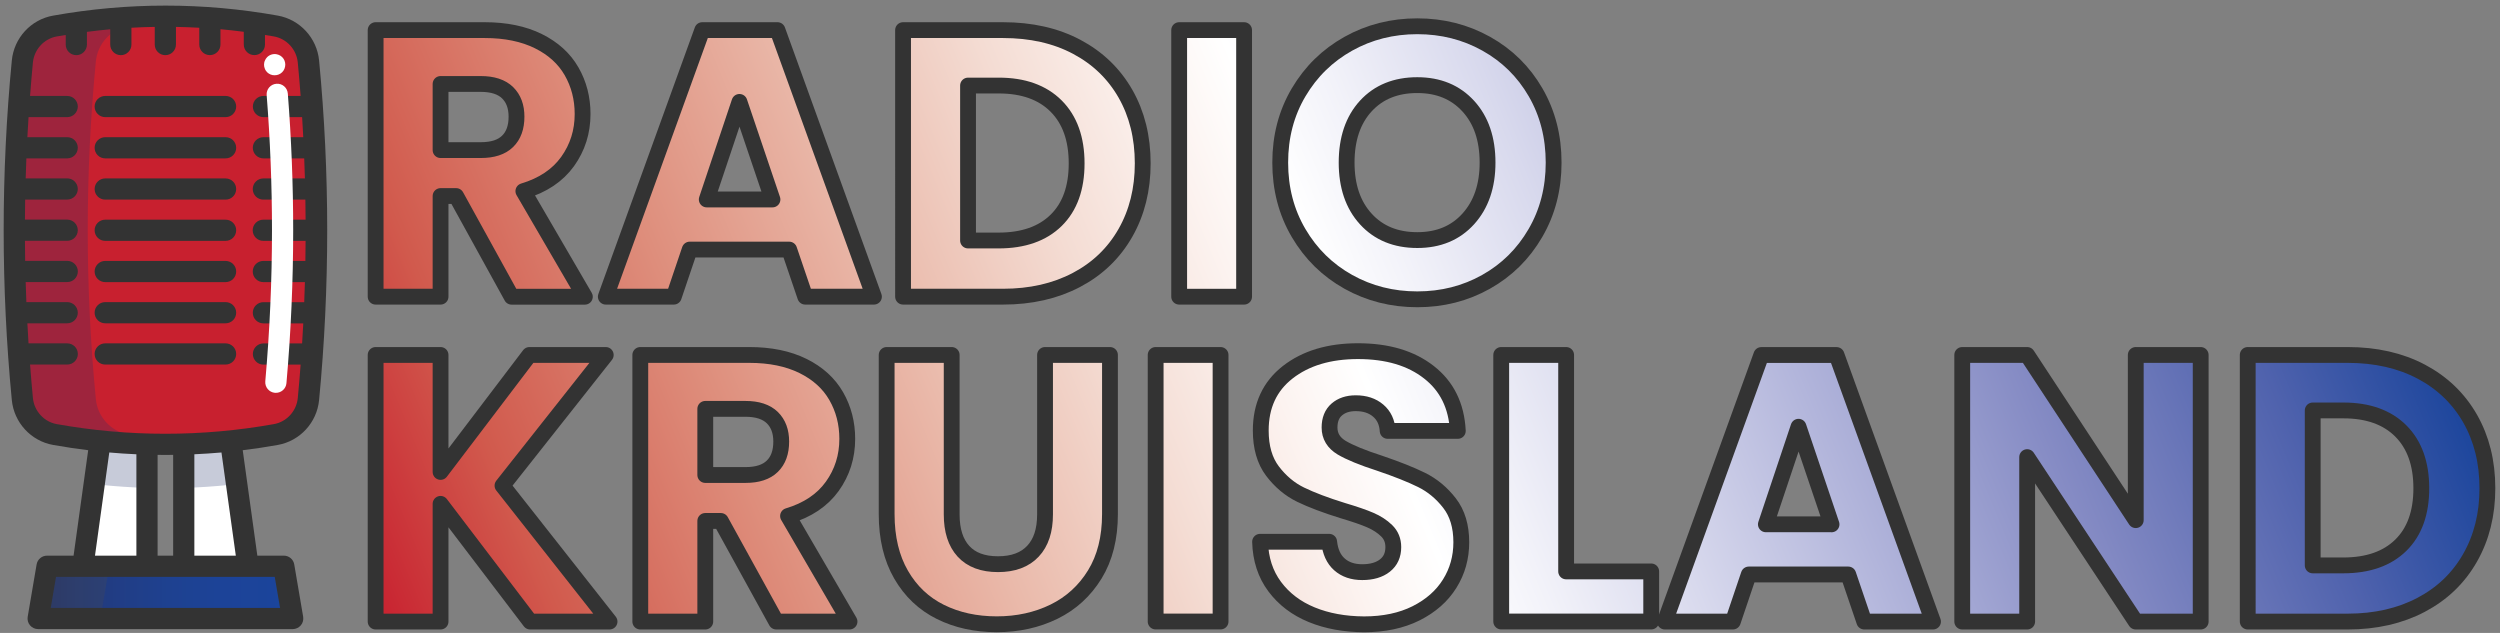 <svg xmlns="http://www.w3.org/2000/svg" xmlns:xlink="http://www.w3.org/1999/xlink" id="Layer_1" x="0px" y="0px" viewBox="0 0 474 120" style="enable-background:new 0 0 474 120;" xml:space="preserve"><rect x="0" y="0" width="474" height="120" fill="#808080" stroke="none"/><style type="text/css">	.st0{fill:#FFFFFF;}	.st1{fill:url(#SVGID_1_);}	.st2{opacity:0.25;fill:#4E4E4E;enable-background:new    ;}	.st3{fill:#C8202F;}	.st4{opacity:0.25;fill:#23336A;enable-background:new    ;}	.st5{fill:#333333;}	.st6{fill:url(#SVGID_00000160879067370527036000000013236570810785531287_);}	.st7{fill:url(#SVGID_00000107547771123374055980000008901790395815652248_);}	.st8{fill:url(#SVGID_00000071551104921498534320000006980596732867196849_);}	.st9{fill:url(#SVGID_00000083777391987925564060000000895255568434534306_);}	.st10{fill:url(#SVGID_00000126284065801160361870000016254533373161523872_);}	.st11{fill:url(#SVGID_00000182486522700335096320000012359070918574262958_);}	.st12{fill:url(#SVGID_00000077285718813701034690000005443130794455085445_);}	.st13{fill:url(#SVGID_00000016055880861623988830000013675532010080525235_);}	.st14{fill:url(#SVGID_00000099658682576493480730000015424334512406617277_);}	.st15{fill:url(#SVGID_00000157989451404457094170000002896376407315514496_);}	.st16{fill:url(#SVGID_00000124147918544783558350000010841809633718667185_);}	.st17{fill:url(#SVGID_00000128474909824650403990000011947021265578187440_);}	.st18{fill:url(#SVGID_00000119111261865150021590000004213106636034881975_);}	.st19{fill:url(#SVGID_00000035514451545032460480000016808531217439040426_);}	.st20{fill:none;stroke:#333333;stroke-width:3;stroke-linecap:round;stroke-linejoin:round;stroke-miterlimit:10;}</style><g>	<path class="st0" d="M43.72,83.6L43.72,83.6l1.13,8.18l2.16,15.57H34.84V84.2C37.8,84.11,40.76,83.91,43.72,83.6z"></path>	<path class="st0" d="M17.86,91.78l1.13-8.18v0c2.96,0.31,5.92,0.51,8.88,0.6v23.16H15.7L17.86,91.78z"></path></g><g>			<linearGradient id="SVGID_1_" gradientUnits="userSpaceOnUse" x1="68.754" y1="112.316" x2="20.505" y2="112.316" gradientTransform="matrix(-1 0 0 1 75.985 0)">		<stop offset="0" style="stop-color:#23336A"></stop>		<stop offset="0.128" style="stop-color:#233876"></stop>		<stop offset="0.314" style="stop-color:#213D85"></stop>		<stop offset="0.513" style="stop-color:#1E4190"></stop>		<stop offset="0.73" style="stop-color:#1C4398"></stop>		<stop offset="1" style="stop-color:#1B459C"></stop>	</linearGradient>	<polygon class="st1" points="15.7,107.36 27.87,107.36 34.84,107.36 47.02,107.36 53.79,107.36 55.48,117.28 7.23,117.28   8.92,107.36  "></polygon></g><polygon class="st2" points="7.23,117.28 19.03,117.28 20.72,107.36 15.7,107.36 8.92,107.36 "></polygon><path class="st3" d="M48.24,4.27c1.35,0.2,2.7,0.42,4.06,0.66c3.33,0.6,5.85,3.36,6.18,6.73c1.03,10.67,1.54,21.33,1.54,32 s-0.51,21.33-1.54,32c-0.32,3.37-2.84,6.13-6.18,6.73c-2.86,0.51-5.72,0.92-8.58,1.22c-2.96,0.31-5.92,0.51-8.88,0.6 c-2.32,0.07-4.65,0.07-6.97,0c-2.96-0.09-5.92-0.29-8.88-0.6c-2.86-0.3-5.72-0.71-8.58-1.22c-3.33-0.6-5.85-3.36-6.17-6.73 c-2.05-21.33-2.05-42.67,0-64c0.32-3.37,2.84-6.13,6.17-6.73c1.35-0.24,2.71-0.46,4.06-0.66c2.81-0.4,5.63-0.71,8.44-0.91 c2.81-0.2,5.63-0.31,8.44-0.31s5.63,0.1,8.44,0.31C42.61,3.56,45.43,3.87,48.24,4.27z"></path><g>	<path class="st4" d="M43.72,83.6l1.13,8.18c-0.38,0.05-0.76,0.09-1.13,0.13c-2.96,0.31-5.92,0.51-8.88,0.6V84.2  C37.8,84.12,40.76,83.91,43.72,83.6L43.72,83.6z"></path>	<path class="st4" d="M18.99,83.6L18.99,83.6c2.96,0.31,5.92,0.51,8.88,0.6v8.31c-2.96-0.09-5.92-0.29-8.88-0.6  c-0.38-0.04-0.76-0.08-1.13-0.13L18.99,83.6z"></path>	<path class="st4" d="M4.24,75.66c0.32,3.37,2.84,6.13,6.17,6.73c2.86,0.51,5.72,0.92,8.58,1.22c2.96,0.31,5.92,0.51,8.88,0.6  c2.32,0.07,4.65,0.07,6.97,0c1.16-0.03,2.32-0.09,3.48-0.16c-1.8-0.11-3.6-0.25-5.4-0.44c-2.86-0.3-5.72-0.71-8.58-1.22  c-3.33-0.6-5.85-3.36-6.17-6.73c-2.05-21.33-2.05-42.67,0-64c0.32-3.37,2.84-6.13,6.17-6.73c1.35-0.24,2.71-0.46,4.06-0.66  c2.81-0.4,5.63-0.71,8.44-0.91c0.49-0.04,0.98-0.06,1.47-0.09C36,3.13,33.68,3.06,31.36,3.06c-2.81,0-5.63,0.1-8.44,0.31  c-2.81,0.2-5.63,0.51-8.44,0.91c-1.35,0.2-2.7,0.42-4.06,0.66c-3.33,0.6-5.85,3.36-6.17,6.73C2.18,32.99,2.18,54.32,4.24,75.66z"></path></g><g>	<path class="st5" d="M2.24,75.85c0.41,4.26,3.63,7.76,7.82,8.51c2.22,0.4,4.44,0.72,6.66,1l-2.77,19.99H8.92  c-0.98,0-1.82,0.71-1.98,1.67l-1.69,9.92c-0.1,0.58,0.06,1.18,0.45,1.63c0.38,0.45,0.94,0.71,1.54,0.71h48.25  c0.59,0,1.15-0.26,1.54-0.71s0.54-1.05,0.45-1.63l-1.69-9.92c-0.16-0.97-1-1.67-1.98-1.67h-5.02l-2.77-19.99  c2.22-0.27,4.45-0.6,6.66-1c4.2-0.75,7.41-4.25,7.82-8.51c2.05-21.36,2.05-43.02,0-64.38c-0.41-4.26-3.63-7.76-7.82-8.51  c-14.13-2.53-28.46-2.53-42.6,0C5.86,3.7,2.65,7.2,2.24,11.47C0.18,32.83,0.18,54.49,2.24,75.85z M44.71,105.35h-7.86V86.13  c1.72-0.08,3.43-0.19,5.14-0.34L44.71,105.35z M29.88,105.35V86.24c0.49,0.01,0.98,0.02,1.48,0.02c0.49,0,0.98-0.01,1.47-0.02  v19.11H29.88z M10.62,109.37h41.47l1.01,5.9H9.62L10.62,109.37z M20.72,85.79c1.71,0.15,3.43,0.27,5.14,0.34v19.22h-7.85  L20.72,85.79z M6.24,75.46c-0.2-2.11-0.38-4.22-0.54-6.34h7.05c1.11,0,2.01-0.9,2.01-2.01c0-1.11-0.9-2.01-2.01-2.01H5.41  c-0.08-1.27-0.16-2.53-0.22-3.8h7.55c1.11,0,2.01-0.9,2.01-2.01c0-1.11-0.9-2.01-2.01-2.01H5c-0.05-1.27-0.1-2.53-0.13-3.8h7.88  c1.11,0,2.01-0.9,2.01-2.01c0-1.11-0.9-2.01-2.01-2.01H4.77c-0.02-1.27-0.04-2.53-0.04-3.8h8.01c1.11,0,2.01-0.9,2.01-2.01  s-0.9-2.01-2.01-2.01H4.73c0.01-1.27,0.02-2.53,0.04-3.8h7.97c1.11,0,2.01-0.9,2.01-2.01c0-1.11-0.9-2.01-2.01-2.01H4.87  C4.9,32.56,4.95,31.3,5,30.03h7.74c1.11,0,2.01-0.9,2.01-2.01c0-1.11-0.9-2.01-2.01-2.01H5.19c0.07-1.27,0.14-2.53,0.22-3.8h7.33  c1.11,0,2.01-0.9,2.01-2.01c0-1.11-0.9-2.01-2.01-2.01H5.7c0.16-2.12,0.34-4.23,0.54-6.34c0.24-2.47,2.1-4.51,4.53-4.94  c0.56-0.1,1.13-0.19,1.69-0.28v1.82c0,1.11,0.9,2.01,2.01,2.01c1.11,0,2.01-0.9,2.01-2.01V6.04c1.47-0.19,2.95-0.35,4.42-0.49v2.9  c0,1.11,0.9,2.01,2.01,2.01c1.11,0,2.01-0.9,2.01-2.01V5.26c1.47-0.08,2.95-0.14,4.42-0.16v3.35c0,1.11,0.9,2.01,2.01,2.01  c1.11,0,2.01-0.9,2.01-2.01V5.1c1.47,0.03,2.95,0.08,4.42,0.16v3.18c0,1.11,0.9,2.01,2.01,2.01s2.01-0.9,2.01-2.01v-2.9  c1.48,0.13,2.95,0.3,4.42,0.49v2.41c0,1.11,0.9,2.01,2.01,2.01s2.01-0.9,2.01-2.01V6.63c0.56,0.09,1.13,0.18,1.69,0.28  c2.43,0.43,4.29,2.47,4.53,4.94c0.2,2.11,0.38,4.23,0.54,6.34h-7.05c-1.11,0-2.01,0.9-2.01,2.01c0,1.11,0.9,2.01,2.01,2.01h7.33  c0.08,1.27,0.16,2.53,0.22,3.8h-7.56c-1.11,0-2.01,0.9-2.01,2.01c0,1.11,0.9,2.01,2.01,2.01h7.74c0.05,1.27,0.1,2.53,0.13,3.8  h-7.88c-1.11,0-2.01,0.9-2.01,2.01s0.9,2.01,2.01,2.01h7.97c0.02,1.27,0.04,2.53,0.04,3.8h-8.02c-1.11,0-2.01,0.9-2.01,2.01  c0,1.11,0.9,2.01,2.01,2.01h8.02c-0.01,1.27-0.02,2.53-0.04,3.8h-7.97c-1.11,0-2.01,0.9-2.01,2.01s0.9,2.01,2.01,2.01h7.88  c-0.04,1.27-0.08,2.53-0.13,3.8h-7.74c-1.11,0-2.01,0.9-2.01,2.01c0,1.11,0.9,2.01,2.01,2.01h7.56c-0.07,1.27-0.14,2.53-0.22,3.8  h-7.33c-1.11,0-2.01,0.9-2.01,2.01c0,1.11,0.9,2.01,2.01,2.01h7.05c-0.16,2.12-0.34,4.23-0.54,6.34c-0.24,2.47-2.1,4.51-4.53,4.94  c-13.66,2.44-27.52,2.44-41.18,0C8.34,79.97,6.48,77.94,6.24,75.46z"></path>	<path class="st5" d="M17.94,20.2c0,1.11,0.9,2.01,2.01,2.01h22.82c1.11,0,2.01-0.9,2.01-2.01c0-1.11-0.9-2.01-2.01-2.01H19.95  C18.84,18.19,17.94,19.09,17.94,20.2z"></path>	<path class="st5" d="M17.94,28.02c0,1.11,0.9,2.01,2.01,2.01h22.82c1.11,0,2.01-0.9,2.01-2.01c0-1.11-0.9-2.01-2.01-2.01H19.95  C18.84,26.01,17.94,26.91,17.94,28.02z"></path>	<path class="st5" d="M17.94,35.84c0,1.11,0.9,2.01,2.01,2.01h22.82c1.11,0,2.01-0.9,2.01-2.01c0-1.11-0.9-2.01-2.01-2.01H19.95  C18.84,33.83,17.94,34.73,17.94,35.84z"></path>	<path class="st5" d="M17.94,43.66c0,1.11,0.9,2.01,2.01,2.01h22.82c1.11,0,2.01-0.9,2.01-2.01c0-1.11-0.9-2.01-2.01-2.01H19.95  C18.84,41.65,17.94,42.55,17.94,43.66z"></path>	<path class="st5" d="M17.94,51.48c0,1.11,0.9,2.01,2.01,2.01h22.82c1.11,0,2.01-0.9,2.01-2.01c0-1.11-0.9-2.01-2.01-2.01H19.95  C18.84,49.47,17.94,50.37,17.94,51.48z"></path>	<path class="st5" d="M17.94,59.29c0,1.11,0.9,2.01,2.01,2.01h22.82c1.11,0,2.01-0.9,2.01-2.01c0-1.11-0.9-2.01-2.01-2.01H19.95  C18.84,57.28,17.94,58.18,17.94,59.29z"></path>	<path class="st5" d="M17.94,67.11c0,1.11,0.9,2.01,2.01,2.01h22.82c1.11,0,2.01-0.9,2.01-2.01c0-1.11-0.9-2.01-2.01-2.01H19.95  C18.84,65.1,17.94,66,17.94,67.11z"></path></g><g>	<path class="st0" d="M50.65,13.7c-0.09-0.09-0.18-0.2-0.25-0.31c-0.07-0.11-0.14-0.23-0.18-0.35c-0.05-0.12-0.09-0.25-0.12-0.38  c-0.03-0.13-0.04-0.26-0.04-0.39c0-0.13,0.01-0.26,0.04-0.39c0.02-0.13,0.06-0.25,0.12-0.38c0.05-0.12,0.11-0.24,0.18-0.35  c0.07-0.11,0.16-0.21,0.25-0.31c0.47-0.47,1.16-0.68,1.81-0.55c0.13,0.02,0.25,0.06,0.38,0.11c0.12,0.05,0.24,0.11,0.35,0.18  c0.11,0.08,0.21,0.16,0.31,0.25c0.38,0.37,0.59,0.89,0.59,1.42c0,0.13-0.01,0.26-0.04,0.39c-0.02,0.13-0.06,0.25-0.11,0.38  c-0.05,0.12-0.11,0.24-0.18,0.35c-0.08,0.11-0.16,0.21-0.25,0.31c-0.37,0.38-0.89,0.59-1.42,0.59  C51.55,14.29,51.03,14.07,50.65,13.7z"></path>	<path class="st0" d="M52.13,74.48c-1.11-0.1-1.92-1.07-1.83-2.18c0.84-9.53,1.27-19.17,1.27-28.64c0-8.48-0.34-17.1-1.01-25.62  c-0.09-1.11,0.74-2.08,1.85-2.16c1.11-0.09,2.07,0.74,2.16,1.85c0.68,8.62,1.02,17.35,1.02,25.93c0,9.59-0.43,19.35-1.28,28.99  c-0.09,1.05-0.97,1.83-2,1.83C52.25,74.49,52.19,74.49,52.13,74.48z"></path></g><g>	<g>					<linearGradient id="SVGID_00000157297204399718787610000017347912269934267294_" gradientUnits="userSpaceOnUse" x1="79.254" y1="137.244" x2="431.991" y2="-8.865">			<stop offset="0" style="stop-color:#C8202F"></stop>			<stop offset="0.085" style="stop-color:#D15A4D"></stop>			<stop offset="0.198" style="stop-color:#DE8E7C"></stop>			<stop offset="0.301" style="stop-color:#EABAAB"></stop>			<stop offset="0.388" style="stop-color:#F4DCD3"></stop>			<stop offset="0.458" style="stop-color:#FCF3F0"></stop>			<stop offset="0.5" style="stop-color:#FFFFFF"></stop>			<stop offset="0.542" style="stop-color:#F2F2F9"></stop>			<stop offset="0.612" style="stop-color:#D8D9ED"></stop>			<stop offset="0.699" style="stop-color:#B2B5DB"></stop>			<stop offset="0.802" style="stop-color:#858BC4"></stop>			<stop offset="0.915" style="stop-color:#4F62AD"></stop>			<stop offset="1" style="stop-color:#1B459C"></stop>		</linearGradient>		<path style="fill:url(#SVGID_00000157297204399718787610000017347912269934267294_);" d="M97,56.25L86.48,37.17h-2.95v19.08H71.22   V5.71h20.66c3.98,0,7.38,0.7,10.19,2.09c2.81,1.39,4.91,3.3,6.3,5.72c1.39,2.42,2.09,5.12,2.09,8.1c0,3.36-0.95,6.36-2.84,9   c-1.9,2.64-4.69,4.51-8.39,5.62l11.66,20.02H97z M83.53,28.46h7.63c2.26,0,3.95-0.55,5.08-1.66c1.13-1.1,1.69-2.66,1.69-4.68   c0-1.92-0.56-3.43-1.69-4.54c-1.13-1.1-2.82-1.66-5.08-1.66h-7.63V28.46z"></path>					<linearGradient id="SVGID_00000022538193679781771150000016268289114055462332_" gradientUnits="userSpaceOnUse" x1="79.254" y1="137.244" x2="431.991" y2="-8.865">			<stop offset="0" style="stop-color:#C8202F"></stop>			<stop offset="0.085" style="stop-color:#D15A4D"></stop>			<stop offset="0.198" style="stop-color:#DE8E7C"></stop>			<stop offset="0.301" style="stop-color:#EABAAB"></stop>			<stop offset="0.388" style="stop-color:#F4DCD3"></stop>			<stop offset="0.458" style="stop-color:#FCF3F0"></stop>			<stop offset="0.5" style="stop-color:#FFFFFF"></stop>			<stop offset="0.542" style="stop-color:#F2F2F9"></stop>			<stop offset="0.612" style="stop-color:#D8D9ED"></stop>			<stop offset="0.699" style="stop-color:#B2B5DB"></stop>			<stop offset="0.802" style="stop-color:#858BC4"></stop>			<stop offset="0.915" style="stop-color:#4F62AD"></stop>			<stop offset="1" style="stop-color:#1B459C"></stop>		</linearGradient>		<path style="fill:url(#SVGID_00000022538193679781771150000016268289114055462332_);" d="M149.63,47.32h-18.86l-3.02,8.93h-12.89   l18.29-50.54h14.26l18.29,50.54h-13.03L149.63,47.32z M146.46,37.82l-6.26-18.5L134,37.82H146.46z"></path>					<linearGradient id="SVGID_00000143597932020924247520000016579860499455986313_" gradientUnits="userSpaceOnUse" x1="79.254" y1="137.244" x2="431.991" y2="-8.865">			<stop offset="0" style="stop-color:#C8202F"></stop>			<stop offset="0.085" style="stop-color:#D15A4D"></stop>			<stop offset="0.198" style="stop-color:#DE8E7C"></stop>			<stop offset="0.301" style="stop-color:#EABAAB"></stop>			<stop offset="0.388" style="stop-color:#F4DCD3"></stop>			<stop offset="0.458" style="stop-color:#FCF3F0"></stop>			<stop offset="0.5" style="stop-color:#FFFFFF"></stop>			<stop offset="0.542" style="stop-color:#F2F2F9"></stop>			<stop offset="0.612" style="stop-color:#D8D9ED"></stop>			<stop offset="0.699" style="stop-color:#B2B5DB"></stop>			<stop offset="0.802" style="stop-color:#858BC4"></stop>			<stop offset="0.915" style="stop-color:#4F62AD"></stop>			<stop offset="1" style="stop-color:#1B459C"></stop>		</linearGradient>		<path style="fill:url(#SVGID_00000143597932020924247520000016579860499455986313_);" d="M204.13,8.87   c3.98,2.11,7.07,5.08,9.25,8.89c2.18,3.82,3.28,8.22,3.28,13.21c0,4.94-1.09,9.34-3.28,13.18c-2.19,3.84-5.28,6.82-9.29,8.93   c-4.01,2.11-8.65,3.17-13.93,3.17h-18.94V5.71h18.94C195.49,5.71,200.15,6.76,204.13,8.87z M200.24,41.78   c2.59-2.54,3.89-6.14,3.89-10.8c0-4.66-1.3-8.28-3.89-10.87c-2.59-2.59-6.22-3.89-10.87-3.89h-5.83v29.38h5.83   C194.03,45.59,197.65,44.32,200.24,41.78z"></path>					<linearGradient id="SVGID_00000020393934175285333640000008862085360789024164_" gradientUnits="userSpaceOnUse" x1="79.254" y1="137.244" x2="431.991" y2="-8.865">			<stop offset="0" style="stop-color:#C8202F"></stop>			<stop offset="0.085" style="stop-color:#D15A4D"></stop>			<stop offset="0.198" style="stop-color:#DE8E7C"></stop>			<stop offset="0.301" style="stop-color:#EABAAB"></stop>			<stop offset="0.388" style="stop-color:#F4DCD3"></stop>			<stop offset="0.458" style="stop-color:#FCF3F0"></stop>			<stop offset="0.5" style="stop-color:#FFFFFF"></stop>			<stop offset="0.542" style="stop-color:#F2F2F9"></stop>			<stop offset="0.612" style="stop-color:#D8D9ED"></stop>			<stop offset="0.699" style="stop-color:#B2B5DB"></stop>			<stop offset="0.802" style="stop-color:#858BC4"></stop>			<stop offset="0.915" style="stop-color:#4F62AD"></stop>			<stop offset="1" style="stop-color:#1B459C"></stop>		</linearGradient>		<path style="fill:url(#SVGID_00000020393934175285333640000008862085360789024164_);" d="M235.88,5.71v50.54h-12.31V5.71H235.88z"></path>					<linearGradient id="SVGID_00000180360013581416287550000009802280052394652562_" gradientUnits="userSpaceOnUse" x1="79.254" y1="137.244" x2="431.991" y2="-8.865">			<stop offset="0" style="stop-color:#C8202F"></stop>			<stop offset="0.085" style="stop-color:#D15A4D"></stop>			<stop offset="0.198" style="stop-color:#DE8E7C"></stop>			<stop offset="0.301" style="stop-color:#EABAAB"></stop>			<stop offset="0.388" style="stop-color:#F4DCD3"></stop>			<stop offset="0.458" style="stop-color:#FCF3F0"></stop>			<stop offset="0.5" style="stop-color:#FFFFFF"></stop>			<stop offset="0.542" style="stop-color:#F2F2F9"></stop>			<stop offset="0.612" style="stop-color:#D8D9ED"></stop>			<stop offset="0.699" style="stop-color:#B2B5DB"></stop>			<stop offset="0.802" style="stop-color:#858BC4"></stop>			<stop offset="0.915" style="stop-color:#4F62AD"></stop>			<stop offset="1" style="stop-color:#1B459C"></stop>		</linearGradient>		<path style="fill:url(#SVGID_00000180360013581416287550000009802280052394652562_);" d="M255.65,53.44   c-3.96-2.21-7.1-5.29-9.43-9.25c-2.33-3.96-3.49-8.41-3.49-13.36c0-4.94,1.16-9.38,3.49-13.32c2.33-3.94,5.47-7.01,9.43-9.22   c3.96-2.21,8.32-3.31,13.07-3.31s9.11,1.1,13.07,3.31c3.96,2.21,7.08,5.28,9.36,9.22c2.28,3.94,3.42,8.38,3.42,13.32   c0,4.94-1.15,9.4-3.46,13.36c-2.3,3.96-5.42,7.04-9.36,9.25c-3.94,2.21-8.28,3.31-13.03,3.31S259.61,55.65,255.65,53.44z    M278.4,41.49c2.42-2.69,3.64-6.24,3.64-10.66c0-4.46-1.21-8.03-3.64-10.69s-5.65-4-9.68-4c-4.08,0-7.33,1.32-9.76,3.96   c-2.42,2.64-3.64,6.22-3.64,10.73c0,4.46,1.21,8.03,3.64,10.69c2.42,2.66,5.68,4,9.76,4C272.75,45.52,275.97,44.18,278.4,41.49z"></path>					<linearGradient id="SVGID_00000095324874041423954470000010558783185536037011_" gradientUnits="userSpaceOnUse" x1="79.254" y1="137.244" x2="431.991" y2="-8.865">			<stop offset="0" style="stop-color:#C8202F"></stop>			<stop offset="0.085" style="stop-color:#D15A4D"></stop>			<stop offset="0.198" style="stop-color:#DE8E7C"></stop>			<stop offset="0.301" style="stop-color:#EABAAB"></stop>			<stop offset="0.388" style="stop-color:#F4DCD3"></stop>			<stop offset="0.458" style="stop-color:#FCF3F0"></stop>			<stop offset="0.5" style="stop-color:#FFFFFF"></stop>			<stop offset="0.542" style="stop-color:#F2F2F9"></stop>			<stop offset="0.612" style="stop-color:#D8D9ED"></stop>			<stop offset="0.699" style="stop-color:#B2B5DB"></stop>			<stop offset="0.802" style="stop-color:#858BC4"></stop>			<stop offset="0.915" style="stop-color:#4F62AD"></stop>			<stop offset="1" style="stop-color:#1B459C"></stop>		</linearGradient>		<path style="fill:url(#SVGID_00000095324874041423954470000010558783185536037011_);" d="M100.52,117.85L83.53,95.53v22.32H71.22   V67.3h12.31v22.18l16.85-22.18h14.47L95.27,92.07l20.3,25.78H100.52z"></path>					<linearGradient id="SVGID_00000094602834934223774600000009663120309651075772_" gradientUnits="userSpaceOnUse" x1="79.254" y1="137.244" x2="431.991" y2="-8.865">			<stop offset="0" style="stop-color:#C8202F"></stop>			<stop offset="0.085" style="stop-color:#D15A4D"></stop>			<stop offset="0.198" style="stop-color:#DE8E7C"></stop>			<stop offset="0.301" style="stop-color:#EABAAB"></stop>			<stop offset="0.388" style="stop-color:#F4DCD3"></stop>			<stop offset="0.458" style="stop-color:#FCF3F0"></stop>			<stop offset="0.5" style="stop-color:#FFFFFF"></stop>			<stop offset="0.542" style="stop-color:#F2F2F9"></stop>			<stop offset="0.612" style="stop-color:#D8D9ED"></stop>			<stop offset="0.699" style="stop-color:#B2B5DB"></stop>			<stop offset="0.802" style="stop-color:#858BC4"></stop>			<stop offset="0.915" style="stop-color:#4F62AD"></stop>			<stop offset="1" style="stop-color:#1B459C"></stop>		</linearGradient>		<path style="fill:url(#SVGID_00000094602834934223774600000009663120309651075772_);" d="M147.18,117.85l-10.51-19.08h-2.95v19.08   H121.4V67.3h20.66c3.98,0,7.38,0.7,10.19,2.09c2.81,1.39,4.91,3.3,6.3,5.72c1.39,2.42,2.09,5.12,2.09,8.1c0,3.36-0.95,6.36-2.84,9   c-1.9,2.64-4.69,4.51-8.39,5.62l11.66,20.02H147.18z M133.72,90.06h7.63c2.26,0,3.95-0.55,5.08-1.66c1.13-1.1,1.69-2.66,1.69-4.68   c0-1.92-0.56-3.43-1.69-4.54c-1.13-1.1-2.82-1.66-5.08-1.66h-7.63V90.06z"></path>					<linearGradient id="SVGID_00000121257662756307204520000014286519357930153618_" gradientUnits="userSpaceOnUse" x1="79.254" y1="137.244" x2="431.991" y2="-8.865">			<stop offset="0" style="stop-color:#C8202F"></stop>			<stop offset="0.085" style="stop-color:#D15A4D"></stop>			<stop offset="0.198" style="stop-color:#DE8E7C"></stop>			<stop offset="0.301" style="stop-color:#EABAAB"></stop>			<stop offset="0.388" style="stop-color:#F4DCD3"></stop>			<stop offset="0.458" style="stop-color:#FCF3F0"></stop>			<stop offset="0.5" style="stop-color:#FFFFFF"></stop>			<stop offset="0.542" style="stop-color:#F2F2F9"></stop>			<stop offset="0.612" style="stop-color:#D8D9ED"></stop>			<stop offset="0.699" style="stop-color:#B2B5DB"></stop>			<stop offset="0.802" style="stop-color:#858BC4"></stop>			<stop offset="0.915" style="stop-color:#4F62AD"></stop>			<stop offset="1" style="stop-color:#1B459C"></stop>		</linearGradient>		<path style="fill:url(#SVGID_00000121257662756307204520000014286519357930153618_);" d="M180.44,67.3v30.24   c0,3.02,0.74,5.35,2.23,6.98c1.49,1.63,3.67,2.45,6.55,2.45c2.88,0,5.09-0.82,6.62-2.45c1.54-1.63,2.3-3.96,2.3-6.98V67.3h12.31   v30.17c0,4.51-0.96,8.33-2.88,11.45c-1.92,3.12-4.5,5.47-7.74,7.06c-3.24,1.58-6.85,2.38-10.84,2.38c-3.98,0-7.55-0.78-10.69-2.34   c-3.14-1.56-5.63-3.91-7.45-7.06c-1.82-3.14-2.74-6.97-2.74-11.48V67.3H180.44z"></path>					<linearGradient id="SVGID_00000164515837804816389180000009788805917346382262_" gradientUnits="userSpaceOnUse" x1="79.254" y1="137.244" x2="431.991" y2="-8.865">			<stop offset="0" style="stop-color:#C8202F"></stop>			<stop offset="0.085" style="stop-color:#D15A4D"></stop>			<stop offset="0.198" style="stop-color:#DE8E7C"></stop>			<stop offset="0.301" style="stop-color:#EABAAB"></stop>			<stop offset="0.388" style="stop-color:#F4DCD3"></stop>			<stop offset="0.458" style="stop-color:#FCF3F0"></stop>			<stop offset="0.5" style="stop-color:#FFFFFF"></stop>			<stop offset="0.542" style="stop-color:#F2F2F9"></stop>			<stop offset="0.612" style="stop-color:#D8D9ED"></stop>			<stop offset="0.699" style="stop-color:#B2B5DB"></stop>			<stop offset="0.802" style="stop-color:#858BC4"></stop>			<stop offset="0.915" style="stop-color:#4F62AD"></stop>			<stop offset="1" style="stop-color:#1B459C"></stop>		</linearGradient>		<path style="fill:url(#SVGID_00000164515837804816389180000009788805917346382262_);" d="M231.42,67.3v50.54h-12.31V67.3H231.42z"></path>					<linearGradient id="SVGID_00000055677206903126959920000000670599082767531678_" gradientUnits="userSpaceOnUse" x1="79.254" y1="137.244" x2="431.991" y2="-8.865">			<stop offset="0" style="stop-color:#C8202F"></stop>			<stop offset="0.085" style="stop-color:#D15A4D"></stop>			<stop offset="0.198" style="stop-color:#DE8E7C"></stop>			<stop offset="0.301" style="stop-color:#EABAAB"></stop>			<stop offset="0.388" style="stop-color:#F4DCD3"></stop>			<stop offset="0.458" style="stop-color:#FCF3F0"></stop>			<stop offset="0.5" style="stop-color:#FFFFFF"></stop>			<stop offset="0.542" style="stop-color:#F2F2F9"></stop>			<stop offset="0.612" style="stop-color:#D8D9ED"></stop>			<stop offset="0.699" style="stop-color:#B2B5DB"></stop>			<stop offset="0.802" style="stop-color:#858BC4"></stop>			<stop offset="0.915" style="stop-color:#4F62AD"></stop>			<stop offset="1" style="stop-color:#1B459C"></stop>		</linearGradient>		<path style="fill:url(#SVGID_00000055677206903126959920000000670599082767531678_);" d="M248.7,116.55   c-2.93-1.2-5.27-2.98-7.02-5.33c-1.75-2.35-2.68-5.18-2.77-8.5h13.1c0.19,1.87,0.84,3.3,1.94,4.28c1.1,0.98,2.54,1.48,4.32,1.48   c1.82,0,3.26-0.42,4.32-1.26c1.06-0.84,1.58-2,1.58-3.49c0-1.25-0.42-2.28-1.26-3.1c-0.84-0.82-1.87-1.49-3.1-2.02   c-1.22-0.53-2.96-1.13-5.22-1.8c-3.26-1.01-5.93-2.02-7.99-3.02s-3.84-2.5-5.33-4.46c-1.49-1.97-2.23-4.54-2.23-7.7   c0-4.7,1.7-8.39,5.11-11.05c3.41-2.66,7.85-4,13.32-4c5.57,0,10.06,1.33,13.46,4c3.41,2.66,5.23,6.37,5.47,11.12H263.1   c-0.1-1.63-0.7-2.92-1.8-3.85c-1.1-0.94-2.52-1.4-4.25-1.4c-1.49,0-2.69,0.4-3.6,1.19c-0.91,0.79-1.37,1.93-1.37,3.42   c0,1.63,0.77,2.9,2.3,3.82c1.54,0.91,3.94,1.9,7.2,2.95c3.26,1.11,5.92,2.16,7.96,3.17c2.04,1.01,3.8,2.47,5.29,4.39   c1.49,1.92,2.23,4.39,2.23,7.42c0,2.88-0.73,5.5-2.2,7.85c-1.46,2.35-3.59,4.22-6.37,5.62c-2.78,1.39-6.07,2.09-9.86,2.09   C254.94,118.35,251.62,117.75,248.7,116.55z"></path>					<linearGradient id="SVGID_00000083778961702078272700000010260300931038140827_" gradientUnits="userSpaceOnUse" x1="79.254" y1="137.244" x2="431.991" y2="-8.865">			<stop offset="0" style="stop-color:#C8202F"></stop>			<stop offset="0.085" style="stop-color:#D15A4D"></stop>			<stop offset="0.198" style="stop-color:#DE8E7C"></stop>			<stop offset="0.301" style="stop-color:#EABAAB"></stop>			<stop offset="0.388" style="stop-color:#F4DCD3"></stop>			<stop offset="0.458" style="stop-color:#FCF3F0"></stop>			<stop offset="0.5" style="stop-color:#FFFFFF"></stop>			<stop offset="0.542" style="stop-color:#F2F2F9"></stop>			<stop offset="0.612" style="stop-color:#D8D9ED"></stop>			<stop offset="0.699" style="stop-color:#B2B5DB"></stop>			<stop offset="0.802" style="stop-color:#858BC4"></stop>			<stop offset="0.915" style="stop-color:#4F62AD"></stop>			<stop offset="1" style="stop-color:#1B459C"></stop>		</linearGradient>		<path style="fill:url(#SVGID_00000083778961702078272700000010260300931038140827_);" d="M296.94,108.34h16.13v9.5h-28.44V67.3   h12.31V108.34z"></path>					<linearGradient id="SVGID_00000050637393632286784970000012482563014337896841_" gradientUnits="userSpaceOnUse" x1="79.254" y1="137.244" x2="431.991" y2="-8.865">			<stop offset="0" style="stop-color:#C8202F"></stop>			<stop offset="0.085" style="stop-color:#D15A4D"></stop>			<stop offset="0.198" style="stop-color:#DE8E7C"></stop>			<stop offset="0.301" style="stop-color:#EABAAB"></stop>			<stop offset="0.388" style="stop-color:#F4DCD3"></stop>			<stop offset="0.458" style="stop-color:#FCF3F0"></stop>			<stop offset="0.5" style="stop-color:#FFFFFF"></stop>			<stop offset="0.542" style="stop-color:#F2F2F9"></stop>			<stop offset="0.612" style="stop-color:#D8D9ED"></stop>			<stop offset="0.699" style="stop-color:#B2B5DB"></stop>			<stop offset="0.802" style="stop-color:#858BC4"></stop>			<stop offset="0.915" style="stop-color:#4F62AD"></stop>			<stop offset="1" style="stop-color:#1B459C"></stop>		</linearGradient>		<path style="fill:url(#SVGID_00000050637393632286784970000012482563014337896841_);" d="M350.43,108.92h-18.86l-3.02,8.93h-12.89   l18.29-50.54h14.26l18.29,50.54h-13.03L350.43,108.92z M347.26,99.42L341,80.91l-6.19,18.5H347.26z"></path>					<linearGradient id="SVGID_00000160162846689168540720000001101527901625042077_" gradientUnits="userSpaceOnUse" x1="79.254" y1="137.244" x2="431.991" y2="-8.865">			<stop offset="0" style="stop-color:#C8202F"></stop>			<stop offset="0.085" style="stop-color:#D15A4D"></stop>			<stop offset="0.198" style="stop-color:#DE8E7C"></stop>			<stop offset="0.301" style="stop-color:#EABAAB"></stop>			<stop offset="0.388" style="stop-color:#F4DCD3"></stop>			<stop offset="0.458" style="stop-color:#FCF3F0"></stop>			<stop offset="0.5" style="stop-color:#FFFFFF"></stop>			<stop offset="0.542" style="stop-color:#F2F2F9"></stop>			<stop offset="0.612" style="stop-color:#D8D9ED"></stop>			<stop offset="0.699" style="stop-color:#B2B5DB"></stop>			<stop offset="0.802" style="stop-color:#858BC4"></stop>			<stop offset="0.915" style="stop-color:#4F62AD"></stop>			<stop offset="1" style="stop-color:#1B459C"></stop>		</linearGradient>		<path style="fill:url(#SVGID_00000160162846689168540720000001101527901625042077_);" d="M417.25,117.85h-12.31l-20.59-31.18   v31.18h-12.31V67.3h12.31l20.59,31.32V67.3h12.31V117.85z"></path>					<linearGradient id="SVGID_00000183945090369952310530000005168821319088608137_" gradientUnits="userSpaceOnUse" x1="79.254" y1="137.244" x2="431.991" y2="-8.865">			<stop offset="0" style="stop-color:#C8202F"></stop>			<stop offset="0.085" style="stop-color:#D15A4D"></stop>			<stop offset="0.198" style="stop-color:#DE8E7C"></stop>			<stop offset="0.301" style="stop-color:#EABAAB"></stop>			<stop offset="0.388" style="stop-color:#F4DCD3"></stop>			<stop offset="0.458" style="stop-color:#FCF3F0"></stop>			<stop offset="0.5" style="stop-color:#FFFFFF"></stop>			<stop offset="0.542" style="stop-color:#F2F2F9"></stop>			<stop offset="0.612" style="stop-color:#D8D9ED"></stop>			<stop offset="0.699" style="stop-color:#B2B5DB"></stop>			<stop offset="0.802" style="stop-color:#858BC4"></stop>			<stop offset="0.915" style="stop-color:#4F62AD"></stop>			<stop offset="1" style="stop-color:#1B459C"></stop>		</linearGradient>		<path style="fill:url(#SVGID_00000183945090369952310530000005168821319088608137_);" d="M459.08,70.47   c3.98,2.11,7.07,5.08,9.25,8.89c2.18,3.82,3.28,8.22,3.28,13.21c0,4.95-1.09,9.34-3.28,13.18c-2.18,3.84-5.28,6.82-9.29,8.93   c-4.01,2.11-8.65,3.17-13.93,3.17h-18.94V67.3h18.94C450.44,67.3,455.09,68.36,459.08,70.47z M455.19,103.38   c2.59-2.54,3.89-6.14,3.89-10.8c0-4.66-1.3-8.28-3.89-10.87c-2.59-2.59-6.22-3.89-10.87-3.89h-5.83v29.38h5.83   C448.98,107.19,452.6,105.92,455.19,103.38z"></path>	</g>	<g>		<path class="st20" d="M97,56.25L86.48,37.17h-2.95v19.08H71.22V5.71h20.66c3.98,0,7.38,0.7,10.19,2.09   c2.81,1.39,4.91,3.3,6.3,5.72c1.39,2.42,2.09,5.12,2.09,8.1c0,3.36-0.95,6.36-2.84,9c-1.9,2.64-4.69,4.51-8.39,5.62l11.66,20.02   H97z M83.53,28.46h7.63c2.26,0,3.95-0.55,5.08-1.66c1.13-1.1,1.69-2.66,1.69-4.68c0-1.92-0.56-3.43-1.69-4.54   c-1.13-1.1-2.82-1.66-5.08-1.66h-7.63V28.46z"></path>		<path class="st20" d="M149.63,47.32h-18.86l-3.02,8.93h-12.89l18.29-50.54h14.26l18.29,50.54h-13.03L149.63,47.32z M146.46,37.82   l-6.26-18.5L134,37.82H146.46z"></path>		<path class="st20" d="M204.13,8.87c3.98,2.11,7.07,5.08,9.25,8.89c2.18,3.82,3.28,8.22,3.28,13.21c0,4.94-1.09,9.34-3.28,13.18   c-2.19,3.84-5.28,6.82-9.29,8.93c-4.01,2.11-8.65,3.17-13.93,3.17h-18.94V5.71h18.94C195.49,5.71,200.15,6.76,204.13,8.87z    M200.24,41.78c2.59-2.54,3.89-6.14,3.89-10.8c0-4.66-1.3-8.28-3.89-10.87c-2.59-2.59-6.22-3.89-10.87-3.89h-5.83v29.38h5.83   C194.03,45.59,197.65,44.32,200.24,41.78z"></path>		<path class="st20" d="M235.88,5.71v50.54h-12.31V5.71H235.88z"></path>		<path class="st20" d="M255.65,53.44c-3.96-2.21-7.1-5.29-9.43-9.25c-2.33-3.96-3.49-8.41-3.49-13.36c0-4.94,1.16-9.38,3.49-13.32   c2.33-3.94,5.47-7.01,9.43-9.22c3.96-2.21,8.32-3.31,13.07-3.31s9.11,1.1,13.07,3.31c3.96,2.21,7.08,5.28,9.36,9.22   c2.28,3.94,3.42,8.38,3.42,13.32c0,4.94-1.15,9.4-3.46,13.36c-2.3,3.96-5.42,7.04-9.36,9.25c-3.94,2.21-8.28,3.31-13.03,3.31   S259.61,55.65,255.65,53.44z M278.4,41.49c2.42-2.69,3.64-6.24,3.64-10.66c0-4.46-1.21-8.03-3.64-10.69s-5.65-4-9.68-4   c-4.08,0-7.33,1.32-9.76,3.96c-2.42,2.64-3.64,6.22-3.64,10.73c0,4.46,1.21,8.03,3.64,10.69c2.42,2.66,5.68,4,9.76,4   C272.75,45.52,275.97,44.18,278.4,41.49z"></path>		<path class="st20" d="M100.52,117.85L83.53,95.53v22.32H71.22V67.3h12.31v22.18l16.85-22.18h14.47L95.27,92.07l20.3,25.78H100.52z   "></path>		<path class="st20" d="M147.18,117.85l-10.51-19.08h-2.95v19.08H121.4V67.3h20.66c3.98,0,7.38,0.7,10.19,2.09   c2.81,1.39,4.91,3.3,6.3,5.72c1.39,2.42,2.09,5.12,2.09,8.1c0,3.36-0.95,6.36-2.84,9c-1.9,2.64-4.69,4.51-8.39,5.62l11.66,20.02   H147.18z M133.72,90.06h7.63c2.26,0,3.95-0.55,5.08-1.66c1.13-1.1,1.69-2.66,1.69-4.68c0-1.92-0.56-3.43-1.69-4.54   c-1.13-1.1-2.82-1.66-5.08-1.66h-7.63V90.06z"></path>		<path class="st20" d="M180.44,67.3v30.24c0,3.02,0.74,5.35,2.23,6.98c1.49,1.63,3.67,2.45,6.55,2.45c2.88,0,5.09-0.82,6.62-2.45   c1.54-1.63,2.3-3.96,2.3-6.98V67.3h12.31v30.17c0,4.51-0.96,8.33-2.88,11.45c-1.92,3.12-4.5,5.47-7.74,7.06   c-3.24,1.58-6.85,2.38-10.84,2.38c-3.98,0-7.55-0.78-10.69-2.34c-3.14-1.56-5.63-3.91-7.45-7.06c-1.82-3.14-2.74-6.97-2.74-11.48   V67.3H180.44z"></path>		<path class="st20" d="M231.42,67.3v50.54h-12.31V67.3H231.42z"></path>		<path class="st20" d="M248.7,116.55c-2.93-1.2-5.27-2.98-7.02-5.33c-1.75-2.35-2.68-5.18-2.77-8.5h13.1   c0.19,1.87,0.84,3.3,1.94,4.28c1.1,0.98,2.54,1.48,4.32,1.48c1.82,0,3.26-0.42,4.32-1.26c1.06-0.84,1.58-2,1.58-3.49   c0-1.25-0.42-2.28-1.26-3.1c-0.84-0.82-1.87-1.49-3.1-2.02c-1.22-0.53-2.96-1.13-5.22-1.8c-3.26-1.01-5.93-2.02-7.99-3.02   s-3.84-2.5-5.33-4.46c-1.49-1.97-2.23-4.54-2.23-7.7c0-4.7,1.7-8.39,5.11-11.05c3.41-2.66,7.85-4,13.32-4   c5.57,0,10.06,1.33,13.46,4c3.41,2.66,5.23,6.37,5.47,11.12H263.1c-0.1-1.63-0.7-2.92-1.8-3.85c-1.1-0.94-2.52-1.4-4.25-1.4   c-1.49,0-2.69,0.4-3.6,1.19c-0.91,0.79-1.37,1.93-1.37,3.42c0,1.63,0.77,2.9,2.3,3.82c1.54,0.91,3.94,1.9,7.2,2.95   c3.26,1.11,5.92,2.16,7.96,3.17c2.04,1.01,3.8,2.47,5.29,4.39c1.49,1.92,2.23,4.39,2.23,7.42c0,2.88-0.73,5.5-2.2,7.85   c-1.46,2.35-3.59,4.22-6.37,5.62c-2.78,1.39-6.07,2.09-9.86,2.09C254.94,118.35,251.62,117.75,248.7,116.55z"></path>		<path class="st20" d="M296.94,108.34h16.13v9.5h-28.44V67.3h12.31V108.34z"></path>		<path class="st20" d="M350.43,108.92h-18.86l-3.02,8.93h-12.89l18.29-50.54h14.26l18.29,50.54h-13.03L350.43,108.92z    M347.26,99.42L341,80.91l-6.19,18.5H347.26z"></path>		<path class="st20" d="M417.25,117.85h-12.31l-20.59-31.18v31.18h-12.31V67.3h12.31l20.59,31.32V67.3h12.31V117.85z"></path>		<path class="st20" d="M459.08,70.47c3.98,2.11,7.07,5.08,9.25,8.89c2.18,3.82,3.28,8.22,3.28,13.21c0,4.95-1.09,9.34-3.28,13.18   c-2.18,3.84-5.28,6.82-9.29,8.93c-4.01,2.11-8.65,3.17-13.93,3.17h-18.94V67.3h18.94C450.44,67.3,455.09,68.36,459.08,70.47z    M455.19,103.38c2.59-2.54,3.89-6.14,3.89-10.8c0-4.66-1.3-8.28-3.89-10.87c-2.59-2.59-6.22-3.89-10.87-3.89h-5.83v29.38h5.83   C448.98,107.19,452.6,105.92,455.19,103.38z"></path>	</g></g></svg>